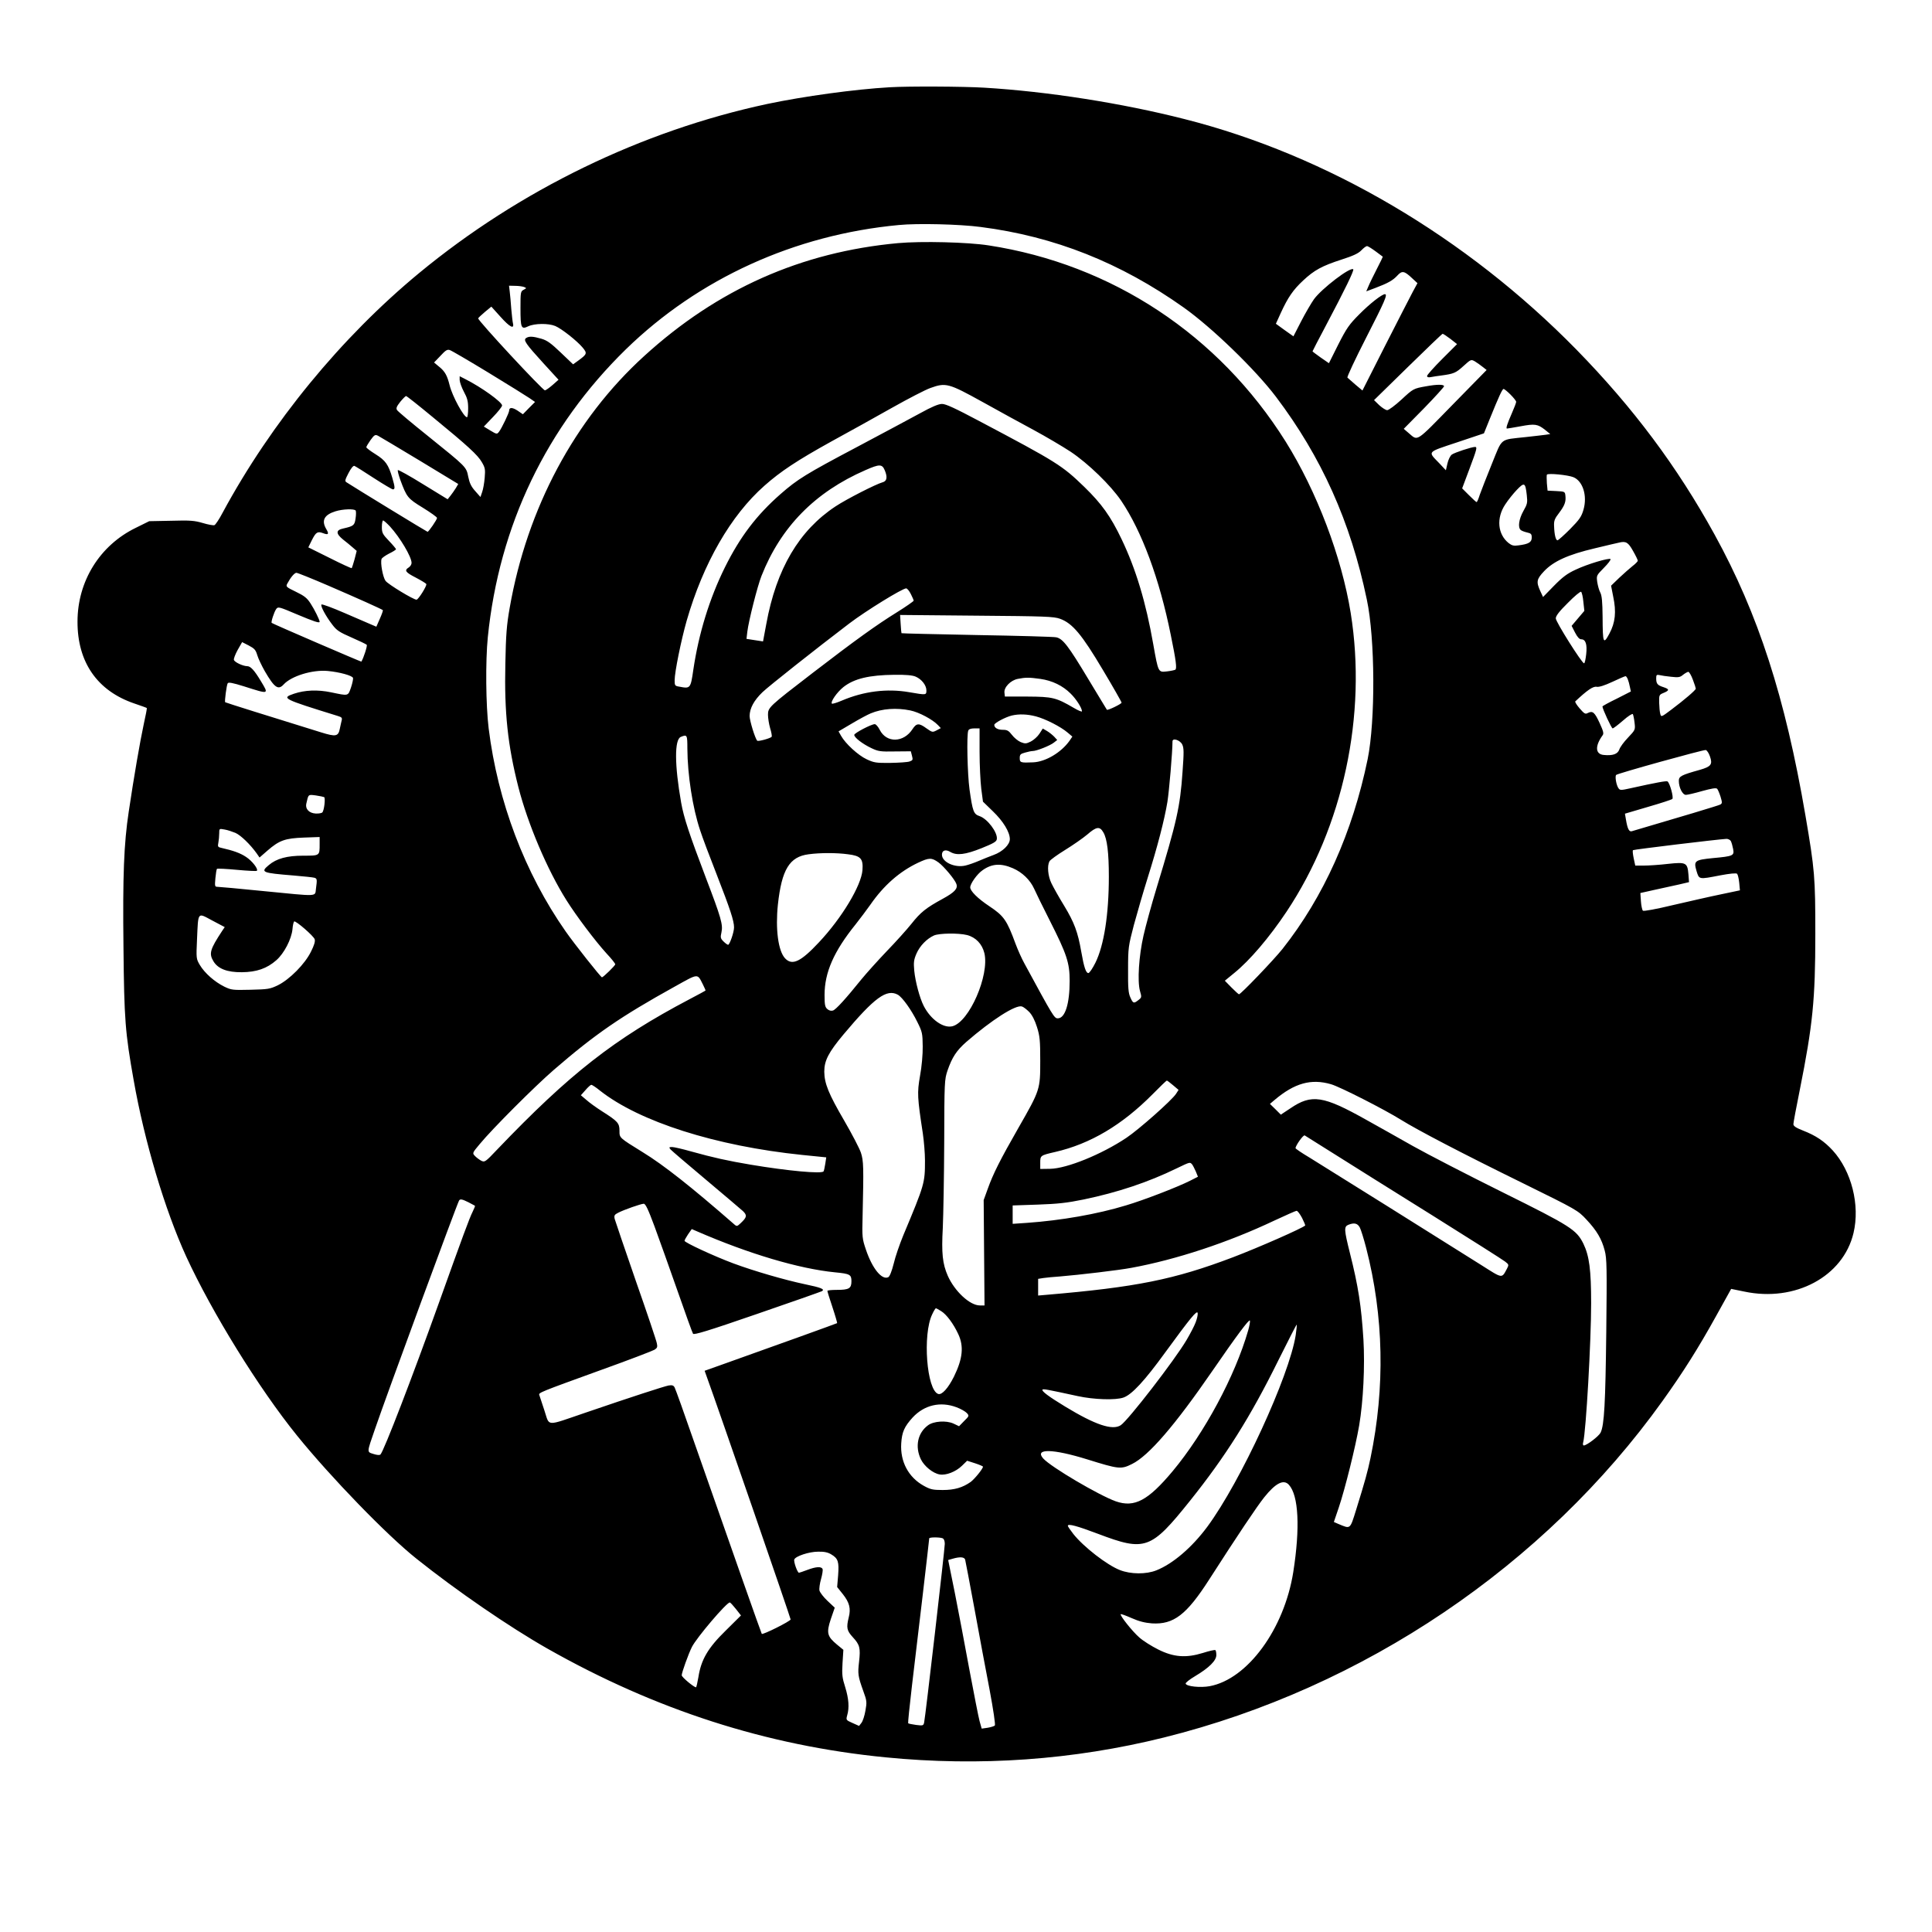 <?xml version="1.0" encoding="UTF-8" standalone="yes"?>
<svg version="1.0" xmlns="http://www.w3.org/2000/svg" width="1024pt" height="1024pt" viewBox="0 0 1366 1366" preserveAspectRatio="xMidYMid meet">
  <g transform="translate(0,1366) scale(0.1,-0.1)" fill="#000000" stroke="none">
    <path d="M6290 13043 c-246 -14 -609 -64 -865 -118 -888 -190 -1751 -609
-2461 -1195 -551 -455 -1046 -1058 -1390 -1695 -24 -46 -51 -86 -58 -88 -8 -3
-45 4 -82 15 -58 17 -89 20 -223 16 l-156 -3 -95 -47 c-255 -124 -412 -378
-412 -663 -1 -287 140 -490 402 -579 47 -16 86 -30 88 -32 2 -1 -8 -53 -22
-116 -25 -115 -70 -375 -106 -618 -34 -225 -43 -450 -37 -960 5 -508 12 -600
72 -937 76 -433 221 -918 372 -1248 183 -397 513 -931 783 -1265 239 -295 636
-705 845 -871 283 -226 654 -481 925 -635 764 -433 1548 -686 2390 -769 668
-66 1329 -19 1969 140 1412 351 2692 1215 3526 2380 146 204 251 370 379 601
l106 191 93 -19 c359 -76 699 106 772 414 47 198 -14 438 -147 584 -60 65
-119 105 -209 140 -51 20 -69 32 -69 46 0 10 20 118 45 241 92 460 110 640
110 1102 0 405 -4 453 -70 840 -143 835 -333 1423 -642 1985 -264 480 -576
898 -977 1308 -779 795 -1763 1375 -2771 1630 -443 113 -967 195 -1415 222
-150 9 -535 11 -670 3z m645 -988 c521 -67 987 -252 1434 -569 200 -142 507
-439 653 -632 321 -425 527 -882 642 -1433 59 -277 61 -856 6 -1128 -107 -519
-311 -974 -602 -1342 -63 -79 -295 -321 -308 -321 -3 0 -27 22 -53 48 l-47 48
66 54 c110 89 249 252 371 435 400 601 569 1389 453 2111 -64 397 -240 860
-460 1212 -473 754 -1228 1253 -2100 1387 -147 23 -475 31 -641 16 -684 -63
-1275 -325 -1794 -798 -492 -447 -828 -1077 -951 -1779 -22 -124 -27 -191 -31
-396 -8 -347 17 -578 92 -873 67 -261 204 -584 340 -800 71 -113 204 -289 284
-377 34 -36 61 -70 61 -76 0 -9 -85 -92 -94 -92 -8 0 -198 240 -257 325 -289
413 -480 918 -544 1435 -20 163 -23 475 -6 645 80 790 415 1487 977 2036 514
500 1192 809 1929 878 132 13 430 6 580 -14z m2791 -172 c27 -20 50 -37 51
-38 1 0 -18 -40 -43 -88 -24 -47 -51 -102 -59 -122 l-15 -35 64 24 c90 34 125
54 156 88 33 36 49 33 103 -18 l39 -36 -33 -61 c-18 -34 -106 -205 -195 -380
l-161 -318 -49 41 c-27 23 -53 46 -57 50 -5 4 55 131 132 282 131 256 154 308
133 308 -21 0 -107 -67 -181 -142 -72 -72 -90 -98 -149 -214 l-66 -132 -58 40
c-32 23 -58 42 -58 44 0 2 42 83 94 181 137 259 201 391 194 399 -20 19 -224
-137 -278 -212 -19 -27 -60 -97 -90 -155 l-55 -107 -62 44 -62 45 35 77 c50
109 87 163 158 229 78 73 133 103 272 148 81 26 118 43 139 65 16 17 34 30 40
30 7 0 34 -17 61 -37z m-6021 -252 c19 -8 19 -8 -3 -20 -21 -11 -22 -18 -22
-129 0 -142 5 -153 55 -129 45 21 143 22 191 2 45 -19 154 -105 194 -153 33
-40 31 -46 -32 -92 l-36 -26 -87 83 c-69 66 -96 86 -137 98 -59 17 -87 19
-108 5 -22 -14 -2 -42 121 -177 l108 -118 -42 -37 c-23 -20 -47 -37 -54 -38
-16 0 -474 493 -472 509 0 3 21 23 47 45 l46 38 64 -71 c65 -73 99 -91 89 -48
-3 12 -8 58 -12 102 -3 44 -8 99 -11 123 l-5 42 43 -1 c24 0 52 -4 63 -8z
m6550 -367 l47 -37 -106 -106 c-58 -58 -106 -112 -106 -119 0 -9 9 -12 28 -8
15 3 47 8 72 11 89 12 103 18 156 66 54 49 55 49 82 34 15 -9 40 -27 55 -39
l28 -22 -242 -247 c-263 -269 -242 -256 -309 -199 l-35 30 143 145 c78 80 142
151 142 156 0 14 -50 14 -126 0 -90 -16 -91 -16 -176 -95 -45 -41 -89 -74
-100 -74 -10 0 -35 16 -56 35 l-37 36 239 234 c132 129 242 235 246 235 4 0
28 -16 55 -36z m-6801 -239 c138 -84 268 -165 290 -180 l39 -27 -43 -43 -43
-44 -38 26 c-37 24 -59 24 -59 0 0 -15 -53 -126 -72 -150 -14 -18 -16 -18 -61
9 l-46 28 64 67 c36 37 65 74 65 82 0 24 -146 129 -259 186 l-41 21 0 -27 c1
-16 14 -53 30 -83 24 -44 30 -67 30 -117 0 -35 -4 -63 -8 -63 -23 0 -104 149
-123 226 -17 69 -33 98 -74 131 l-36 30 45 47 c36 39 48 47 66 41 13 -4 136
-76 274 -160z m3493 -207 c114 -64 278 -153 363 -199 85 -46 202 -115 260
-153 124 -83 282 -236 357 -346 146 -216 271 -552 351 -950 37 -180 44 -237
32 -245 -5 -3 -32 -9 -59 -12 -62 -7 -61 -10 -97 192 -52 297 -123 532 -224
743 -78 163 -141 250 -263 369 -158 153 -193 175 -747 468 -164 87 -234 120
-260 119 -24 0 -72 -20 -155 -66 -67 -36 -267 -144 -445 -238 -363 -192 -421
-228 -541 -333 -170 -149 -286 -302 -393 -517 -110 -222 -186 -470 -224 -726
-19 -132 -21 -134 -98 -119 -32 5 -34 8 -34 45 0 58 46 284 85 421 117 406
312 745 550 955 115 102 232 179 470 311 127 69 322 178 434 241 112 63 233
126 270 139 108 39 128 34 368 -99z m3733 52 c22 -22 40 -45 40 -51 0 -6 -13
-41 -29 -77 -35 -80 -45 -112 -36 -112 4 0 47 7 96 16 101 19 121 16 173 -25
l37 -30 -33 -5 c-18 -2 -80 -10 -138 -16 -190 -21 -165 -1 -242 -190 -37 -91
-75 -189 -85 -217 -9 -29 -19 -53 -23 -53 -3 0 -27 22 -54 49 l-48 48 51 136
c54 144 57 157 40 157 -24 0 -145 -40 -164 -54 -11 -8 -25 -36 -31 -63 l-11
-48 -47 50 c-82 85 -91 75 125 147 l191 64 42 104 c64 158 88 210 97 210 5 0
27 -18 49 -40z m-7623 -157 c251 -206 321 -270 350 -321 23 -39 25 -51 20
-110 -3 -37 -11 -82 -18 -101 l-12 -35 -37 42 c-28 31 -40 56 -49 100 -14 72
-12 69 -285 289 -115 92 -214 175 -219 184 -8 13 -2 26 23 58 18 22 37 41 41
41 5 0 88 -66 186 -147z m-89 -310 l272 -165 -17 -29 c-10 -16 -27 -40 -38
-54 l-20 -25 -173 106 c-95 59 -176 104 -179 100 -3 -3 5 -34 17 -68 46 -124
52 -132 160 -198 55 -34 100 -66 100 -72 0 -12 -59 -98 -67 -98 -4 0 -515 312
-573 350 -13 8 -11 17 14 65 18 35 34 54 42 51 7 -3 69 -41 137 -86 68 -44
129 -80 135 -80 16 0 15 16 -4 81 -28 95 -48 123 -118 167 -37 23 -66 45 -66
50 0 5 14 28 30 51 27 37 33 40 53 30 12 -6 145 -86 295 -176z m3288 -69 c20
-48 15 -76 -16 -84 -47 -13 -255 -119 -332 -170 -258 -170 -419 -442 -490
-832 l-23 -123 -59 9 -58 9 6 51 c9 75 71 321 100 394 137 347 379 593 735
748 100 44 118 44 137 -2z m4869 -48 c67 -28 99 -132 71 -229 -14 -50 -29 -71
-95 -138 -43 -43 -83 -79 -89 -79 -12 0 -22 38 -24 100 -2 38 4 53 35 93 40
53 50 80 45 123 -3 28 -5 29 -64 32 l-62 3 -5 52 c-2 29 -2 56 0 61 8 12 149
-2 188 -18z m-330 -127 c6 -53 4 -63 -24 -112 -32 -57 -41 -117 -18 -135 6 -5
27 -13 45 -17 27 -6 32 -11 32 -36 0 -33 -22 -46 -94 -55 -33 -5 -47 -1 -69
16 -78 62 -89 177 -24 274 20 31 57 77 82 103 53 55 60 52 70 -38z m-8280
-109 c3 -6 3 -31 -1 -56 -7 -49 -14 -54 -89 -71 -51 -11 -51 -36 1 -78 21 -16
51 -41 67 -55 l29 -25 -15 -59 c-9 -32 -18 -60 -20 -63 -3 -2 -73 30 -156 72
l-151 75 25 51 c29 57 40 64 80 49 37 -14 43 -6 22 29 -36 61 -15 101 65 126
51 16 134 19 143 5z m242 -112 c72 -79 153 -215 153 -258 0 -11 -9 -25 -20
-32 -33 -21 -24 -34 50 -72 38 -20 71 -40 74 -45 7 -10 -56 -111 -69 -111 -22
0 -200 108 -219 133 -19 26 -38 128 -28 155 2 7 26 24 53 38 27 13 49 27 49
31 0 3 -22 30 -50 59 -45 47 -50 57 -50 98 0 25 4 46 9 46 5 0 26 -19 48 -42z
m8789 -173 c19 -33 34 -64 34 -70 -1 -5 -17 -22 -37 -37 -20 -16 -62 -53 -94
-83 l-58 -56 15 -77 c23 -108 15 -184 -27 -262 -43 -80 -47 -69 -48 118 -1
107 -5 150 -16 172 -9 16 -18 50 -22 76 -6 45 -5 46 47 99 30 30 51 58 47 62
-11 10 -163 -35 -247 -75 -59 -27 -92 -52 -153 -114 l-77 -79 -20 43 c-29 64
-26 83 27 139 67 71 171 118 358 162 83 20 159 38 170 40 51 13 67 3 101 -58z
m-9224 -246 c204 -88 378 -166 385 -173 2 -2 -7 -29 -21 -60 l-25 -57 -33 14
c-18 8 -104 45 -190 82 -87 38 -161 65 -165 61 -9 -9 30 -82 77 -143 30 -40
50 -53 135 -90 55 -24 103 -47 108 -52 6 -6 -22 -93 -38 -119 -2 -2 -627 267
-634 274 -6 6 17 77 32 98 13 18 20 16 147 -38 119 -50 160 -64 160 -52 0 13
-37 88 -64 129 -25 39 -44 54 -104 83 -68 33 -72 36 -61 57 24 45 51 77 65 77
8 0 110 -41 226 -91z m4118 -59 c11 -21 20 -43 20 -47 0 -4 -54 -42 -120 -83
-142 -88 -291 -195 -593 -427 -311 -239 -317 -245 -317 -297 0 -23 7 -66 15
-94 9 -29 14 -56 11 -61 -7 -11 -95 -35 -102 -28 -15 15 -54 142 -54 175 1 55
31 110 91 168 45 43 376 305 614 486 117 89 375 248 402 248 7 0 22 -18 33
-40z m4755 -55 l7 -64 -45 -53 -45 -53 24 -47 c17 -33 31 -48 44 -48 31 0 43
-35 35 -106 -4 -35 -10 -64 -15 -64 -15 0 -200 293 -200 318 0 17 24 49 85
109 46 47 88 82 94 79 5 -4 13 -35 16 -71z m-3700 -120 c88 -32 154 -111 303
-362 73 -122 132 -226 132 -231 0 -9 -99 -57 -104 -50 -2 2 -59 98 -129 213
-144 240 -182 289 -229 299 -18 4 -271 11 -562 16 -291 6 -530 11 -532 13 -1
1 -4 31 -6 66 l-4 63 540 -5 c487 -4 546 -6 591 -22z m-5676 -257 c7 -24 31
-74 53 -113 68 -117 95 -137 134 -94 54 59 202 105 311 95 84 -8 172 -32 179
-49 2 -7 -4 -37 -14 -67 -22 -63 -16 -61 -141 -35 -96 20 -186 16 -263 -10
-90 -31 -81 -36 310 -157 29 -9 33 -13 27 -35 -3 -14 -9 -38 -12 -54 -11 -56
-27 -60 -133 -27 -359 111 -675 210 -678 213 -5 5 10 122 18 134 5 9 36 3 116
-22 179 -57 176 -58 118 38 -45 75 -72 105 -96 105 -29 0 -88 27 -94 44 -3 7
9 39 26 70 l32 56 47 -24 c40 -21 49 -31 60 -68z m10150 -173 c12 -31 21 -60
21 -64 0 -10 -79 -78 -175 -150 -68 -51 -70 -52 -76 -29 -4 13 -7 48 -8 79 -1
54 0 57 29 69 44 18 45 27 3 41 -44 14 -53 24 -53 63 0 24 3 27 23 23 12 -3
49 -9 82 -12 52 -6 64 -4 85 14 14 11 30 20 37 21 6 0 21 -25 32 -55z m-5495
21 c42 -18 76 -61 76 -97 0 -34 0 -34 -122 -13 -157 27 -320 7 -477 -60 -35
-15 -66 -24 -69 -21 -12 12 35 80 81 117 76 60 182 85 360 87 80 1 128 -3 151
-13z m5035 -18 c5 -13 12 -37 15 -55 l7 -32 -100 -51 c-56 -27 -101 -52 -101
-55 0 -17 64 -155 72 -155 6 0 38 25 73 55 36 32 66 51 70 46 3 -6 9 -33 12
-61 6 -50 5 -51 -46 -105 -29 -30 -57 -68 -62 -85 -12 -32 -46 -44 -109 -38
-61 5 -64 63 -9 139 10 13 5 30 -21 87 -35 76 -49 88 -83 71 -18 -10 -25 -6
-58 32 -21 24 -35 47 -31 50 84 79 126 108 151 103 17 -3 55 9 111 35 47 22
88 40 93 40 4 1 11 -9 16 -21z m-4154 2 c85 -12 159 -48 215 -104 39 -38 80
-102 80 -125 0 -6 -26 5 -58 24 -125 73 -150 79 -327 80 l-160 0 -3 27 c-5 38
43 88 94 98 56 11 80 11 159 0z m-919 -223 c63 -13 158 -64 196 -104 l20 -21
-30 -16 c-29 -15 -31 -14 -71 14 -53 39 -71 38 -99 -5 -63 -97 -184 -100 -232
-5 -11 22 -27 40 -35 40 -24 0 -145 -63 -145 -76 0 -19 59 -64 120 -93 50 -24
65 -26 167 -24 l113 1 8 -31 c8 -29 6 -33 -17 -41 -14 -5 -75 -9 -136 -10
-100 -1 -115 1 -168 26 -60 28 -149 110 -180 165 l-18 32 95 56 c52 31 112 63
132 71 81 34 182 41 280 21z m888 -42 c68 -18 176 -73 225 -115 l33 -28 -21
-31 c-59 -82 -168 -147 -256 -151 -89 -4 -95 -2 -95 30 0 25 5 30 38 39 20 6
45 11 54 11 27 0 125 39 150 60 l23 18 -22 24 c-12 12 -35 31 -51 40 l-29 17
-24 -37 c-13 -20 -41 -45 -61 -55 -33 -16 -40 -16 -71 -4 -19 8 -47 31 -62 51
-23 30 -34 36 -64 36 -37 0 -61 14 -61 35 0 13 79 55 124 66 51 12 109 10 170
-6z m-398 -252 c0 -93 6 -209 12 -260 l12 -91 70 -68 c73 -70 120 -147 120
-197 0 -39 -51 -89 -115 -112 -27 -10 -75 -29 -105 -42 -30 -13 -73 -28 -95
-33 -76 -17 -165 25 -165 77 0 31 26 40 60 19 45 -26 105 -19 220 27 84 34
106 46 108 64 7 47 -67 145 -123 163 -41 14 -48 33 -70 188 -15 111 -21 385
-9 416 4 11 19 16 43 16 l37 0 0 -167z m-2066 25 c1 -186 37 -420 90 -578 15
-47 68 -188 118 -315 95 -244 122 -326 122 -372 0 -34 -31 -123 -42 -123 -5 0
-20 11 -33 24 -21 21 -22 28 -14 64 12 54 -3 105 -110 385 -118 311 -156 425
-175 532 -47 267 -48 447 -2 465 44 18 46 15 46 -82z m3499 28 c12 -25 12 -56
2 -193 -17 -248 -40 -350 -184 -823 -36 -118 -77 -269 -92 -335 -33 -145 -44
-322 -25 -391 13 -45 12 -47 -11 -65 -33 -26 -38 -24 -57 19 -14 30 -17 67
-16 197 0 155 2 165 41 315 23 85 67 236 98 335 69 219 118 408 139 535 12 74
36 353 36 428 0 27 54 9 69 -22z m3731 -84 c20 -57 8 -72 -71 -95 -133 -37
-149 -46 -149 -78 0 -47 26 -99 50 -99 11 0 63 12 115 27 66 18 98 24 106 16
5 -5 16 -31 24 -56 13 -43 12 -48 -3 -56 -13 -7 -286 -89 -624 -188 -20 -6
-31 17 -42 83 l-7 41 163 48 c90 26 167 51 172 56 11 10 -18 114 -34 124 -8 5
-76 -7 -265 -49 -63 -14 -71 -14 -81 0 -16 21 -27 85 -17 95 11 11 613 178
633 176 8 -1 22 -21 30 -45z m-9798 -288 c10 -7 0 -95 -13 -108 -4 -5 -25 -9
-46 -8 -47 2 -76 32 -67 71 15 66 12 64 67 57 28 -4 55 -10 59 -12z m5509
-249 c27 -45 39 -144 39 -313 0 -266 -34 -486 -95 -609 -20 -40 -42 -73 -50
-73 -17 0 -31 42 -50 151 -24 139 -50 208 -121 325 -37 60 -77 132 -90 159
-25 52 -31 123 -14 155 5 10 55 46 110 80 55 34 126 83 158 110 64 56 88 59
113 15z m-6136 -4 c38 -17 105 -82 150 -145 l20 -29 55 48 c85 74 126 88 258
93 l112 4 0 -50 c0 -83 2 -82 -116 -82 -114 0 -189 -20 -244 -67 -60 -50 -48
-55 175 -73 72 -6 138 -13 148 -16 19 -6 20 -11 11 -78 -8 -57 24 -55 -374
-16 -168 17 -313 30 -324 30 -17 0 -18 6 -13 61 3 33 8 63 11 66 3 3 67 0 141
-7 75 -7 138 -10 141 -7 12 12 -33 70 -76 98 -40 27 -90 45 -174 64 -25 5 -28
9 -22 37 3 17 6 46 6 65 0 35 0 35 38 28 20 -3 55 -15 77 -24z m10573 -58 c5
-10 12 -35 16 -56 9 -47 0 -51 -142 -64 -130 -13 -138 -19 -117 -91 19 -61 14
-61 168 -31 69 13 113 17 119 11 5 -5 12 -33 15 -63 l5 -54 -133 -28 c-74 -15
-226 -50 -339 -76 -120 -29 -209 -45 -214 -40 -5 5 -12 35 -14 67 l-4 58 103
23 c57 13 135 30 173 38 l68 16 -4 54 c-7 84 -16 89 -145 75 -59 -7 -136 -12
-170 -12 l-61 0 -11 51 c-6 29 -9 55 -5 58 5 5 594 76 661 80 12 0 26 -7 31
-16z m-6243 -93 c91 -11 109 -31 103 -112 -8 -109 -146 -339 -308 -511 -129
-138 -189 -166 -239 -113 -49 52 -69 207 -51 380 27 248 82 339 218 356 82 11
196 11 277 0z m641 -58 c38 -28 116 -121 126 -152 12 -33 -13 -59 -95 -104
-121 -66 -158 -96 -223 -178 -32 -40 -110 -127 -174 -193 -63 -66 -144 -156
-180 -200 -108 -134 -180 -214 -201 -220 -13 -4 -28 0 -40 11 -16 14 -19 31
-19 99 0 159 65 308 220 500 31 39 78 102 105 140 93 134 205 233 336 295 79
37 96 37 145 2z m526 -41 c65 -28 121 -82 149 -143 13 -29 63 -132 112 -228
120 -237 140 -298 140 -425 0 -162 -32 -265 -84 -265 -25 0 -32 12 -236 388
-19 34 -47 97 -63 140 -61 166 -82 196 -184 264 -83 55 -136 108 -136 134 0
26 49 95 87 121 66 47 130 51 215 14z m-5590 -441 c-88 -134 -96 -162 -62
-218 32 -52 97 -77 200 -76 104 1 177 26 244 85 55 48 107 149 114 219 2 28 8
52 12 55 11 7 138 -103 145 -126 5 -14 -4 -44 -26 -87 -42 -87 -151 -197 -234
-238 -56 -27 -70 -29 -193 -32 -127 -3 -136 -2 -186 22 -69 34 -139 96 -173
153 -26 44 -26 47 -20 181 9 200 2 190 107 134 l89 -47 -17 -25z m5265 -31
c62 -16 107 -63 123 -128 37 -156 -107 -487 -226 -517 -64 -16 -154 48 -203
144 -28 55 -59 169 -67 250 -5 58 -3 76 16 120 24 55 73 105 124 128 38 16
171 18 233 3z m-1866 -352 c11 -22 19 -40 17 -41 -2 -2 -52 -29 -113 -61 -532
-280 -847 -527 -1359 -1062 -86 -91 -89 -92 -115 -79 -14 8 -34 23 -44 34 -18
19 -17 21 35 83 90 109 387 406 523 524 295 255 473 377 855 589 173 96 159
95 201 13z m1377 -70 c32 -18 96 -107 138 -193 35 -70 37 -81 38 -172 1 -55
-7 -145 -19 -209 -21 -120 -19 -152 20 -408 8 -55 15 -140 15 -190 0 -160 -2
-168 -154 -531 -25 -61 -56 -150 -67 -198 -14 -55 -28 -90 -38 -96 -45 -23
-113 60 -158 193 -27 79 -28 89 -24 242 8 343 7 387 -12 445 -10 30 -63 132
-117 225 -112 192 -141 264 -142 348 0 78 30 136 135 262 220 262 306 325 385
282z m929 -122 c21 -22 40 -59 55 -107 20 -63 23 -95 23 -238 0 -203 -1 -207
-154 -474 -131 -229 -179 -325 -217 -431 l-29 -80 3 -372 3 -373 -33 0 c-71 0
-178 100 -227 210 -37 85 -45 159 -35 339 4 91 9 364 10 606 1 426 2 442 23
505 33 95 63 141 133 203 179 155 348 264 393 251 11 -3 34 -21 52 -39z m1017
-518 l39 -33 -18 -28 c-30 -46 -264 -253 -351 -311 -175 -117 -421 -217 -539
-219 l-70 -1 0 44 c0 51 1 52 105 76 249 57 474 191 690 409 52 53 97 96 100
96 3 0 23 -15 44 -33z m1117 7 c63 -18 377 -178 494 -251 119 -74 433 -238
865 -450 380 -187 386 -191 446 -255 75 -80 109 -139 130 -220 15 -55 16 -124
11 -578 -6 -500 -14 -656 -40 -709 -12 -25 -98 -91 -119 -91 -6 0 -8 10 -4 23
20 79 56 715 56 982 0 237 -13 335 -55 422 -49 98 -89 124 -569 362 -242 120
-529 268 -636 328 -107 61 -256 144 -331 186 -303 170 -385 183 -535 81 l-68
-45 -38 38 -39 38 33 28 c141 119 258 152 399 111z m-5169 -45 c279 -220 818
-392 1431 -455 l169 -17 -7 -46 c-4 -25 -9 -49 -12 -53 -11 -19 -252 3 -514
47 -166 28 -265 50 -423 94 -60 17 -120 31 -134 31 -22 0 -23 -2 -11 -17 8 -9
120 -105 249 -213 129 -109 248 -209 263 -223 31 -30 28 -44 -17 -86 -23 -22
-27 -23 -43 -9 -307 268 -501 421 -648 511 -168 104 -165 101 -165 152 0 54
-12 67 -122 137 -41 26 -91 62 -112 81 l-39 33 33 37 c17 20 36 37 41 37 5 0
33 -18 61 -41z m5198 -452 c113 -71 423 -266 690 -432 267 -167 497 -313 512
-325 26 -20 27 -23 14 -48 -39 -73 -29 -74 -182 23 -253 160 -1117 700 -1216
761 -54 32 -98 62 -98 66 0 18 55 96 65 90 5 -3 102 -64 215 -135z m-1011 -70
c6 -8 17 -30 26 -50 l15 -37 -57 -29 c-92 -46 -328 -137 -453 -174 -204 -62
-458 -106 -697 -123 l-103 -7 0 65 0 65 178 6 c142 5 206 12 323 36 241 50
457 122 658 220 96 46 94 46 110 28z m-5116 -268 c23 -12 43 -23 45 -24 2 -2
-5 -20 -16 -42 -22 -43 -72 -179 -238 -643 -188 -525 -390 -1050 -414 -1074
-6 -6 -25 -4 -50 4 -47 15 -47 7 11 175 82 240 580 1592 595 1617 8 12 21 10
67 -13z m1315 -171 c33 -90 106 -294 162 -454 56 -160 105 -297 110 -304 6
-10 103 19 453 140 245 84 451 157 459 161 21 14 -5 25 -121 49 -146 31 -359
93 -505 147 -137 51 -346 148 -346 160 0 5 11 25 25 46 l26 37 37 -16 c366
-159 722 -265 977 -290 105 -10 115 -16 115 -63 0 -51 -17 -61 -104 -61 -36 0
-66 -3 -66 -7 0 -5 16 -57 36 -116 20 -60 34 -110 33 -112 -4 -3 -423 -154
-791 -285 l-146 -52 15 -42 c80 -220 593 -1705 593 -1716 0 -12 -198 -111
-204 -102 -5 8 -208 585 -472 1339 -73 211 -138 392 -144 403 -8 15 -17 18
-43 14 -34 -7 -251 -77 -587 -192 -288 -98 -252 -100 -291 16 -17 53 -34 102
-36 109 -6 16 7 21 432 175 198 71 370 137 383 145 19 12 22 20 16 46 -3 18
-70 217 -149 442 -78 226 -145 422 -149 437 -5 24 -2 30 26 44 41 21 158 62
179 63 13 1 32 -40 77 -161z m4578 61 c14 -28 24 -52 22 -54 -24 -21 -328
-155 -512 -225 -414 -157 -683 -211 -1318 -265 l-58 -5 0 59 0 59 38 6 c20 3
73 8 117 11 134 11 415 44 505 61 316 58 683 179 1010 334 80 37 151 69 157
69 7 1 24 -22 39 -50z m409 -69 c8 -16 28 -80 44 -142 125 -484 135 -987 31
-1487 -21 -99 -38 -161 -101 -364 -45 -144 -39 -138 -126 -102 l-32 14 35 103
c44 131 118 428 144 580 29 172 41 419 30 607 -15 237 -36 376 -96 613 -41
164 -42 185 -11 198 42 17 66 11 82 -20z m-2961 -590 c38 -23 87 -89 121 -162
41 -87 32 -174 -30 -301 -41 -82 -85 -131 -111 -123 -82 26 -112 421 -43 563
11 24 23 43 26 43 3 0 20 -9 37 -20z m1800 -79 c-9 -25 -39 -82 -65 -126 -83
-141 -413 -568 -465 -602 -59 -38 -179 2 -393 132 -117 71 -169 110 -160 120
6 6 32 1 249 -46 114 -25 269 -30 324 -10 59 21 149 118 294 318 179 245 226
303 230 279 2 -10 -4 -39 -14 -65z m371 -58 c-93 -323 -309 -725 -534 -995
-174 -208 -270 -259 -402 -213 -120 43 -458 242 -513 303 -64 72 68 69 310 -6
225 -70 240 -72 318 -33 118 58 303 273 570 661 167 243 259 366 263 353 3 -7
-3 -39 -12 -70z m336 -34 c-46 -290 -388 -1033 -625 -1354 -109 -147 -244
-262 -360 -308 -72 -29 -182 -28 -258 2 -90 35 -256 163 -329 255 -21 27 -39
53 -39 58 0 17 66 -1 214 -57 333 -126 373 -112 650 234 252 315 426 591 624
992 70 141 129 255 130 254 2 -2 -1 -36 -7 -76z m-2398 -509 c30 -11 63 -30
73 -41 17 -19 17 -21 -19 -56 l-36 -37 -40 19 c-51 23 -140 17 -179 -12 -74
-54 -94 -151 -51 -241 24 -49 85 -99 133 -107 44 -8 114 19 157 61 l37 36 56
-18 c31 -10 56 -21 56 -24 0 -15 -60 -88 -87 -108 -57 -40 -114 -57 -198 -57
-70 0 -87 4 -134 30 -108 60 -167 171 -159 299 5 81 22 119 81 184 82 88 196
115 310 72z m2350 -548 c69 -76 80 -304 31 -617 -64 -403 -323 -757 -591 -807
-66 -12 -164 -2 -170 18 -2 6 28 30 67 53 99 59 150 110 150 149 0 17 -3 33
-7 35 -5 3 -44 -6 -88 -20 -120 -37 -208 -30 -317 25 -46 23 -105 60 -132 84
-49 42 -140 157 -132 165 2 3 37 -10 78 -28 52 -23 93 -33 143 -37 153 -9 244
60 405 311 199 310 337 516 389 581 80 100 137 129 174 88z m-2449 -378 c10
-4 16 -18 16 -40 0 -37 -137 -1223 -146 -1263 -5 -22 -8 -23 -57 -17 -28 4
-54 9 -56 12 -2 2 10 122 27 266 37 306 122 1031 122 1041 0 9 73 9 94 1z
m-787 -114 c49 -29 56 -52 49 -147 l-7 -84 40 -50 c47 -59 58 -102 42 -164
-18 -74 -14 -94 29 -141 49 -53 55 -76 44 -173 -10 -86 -8 -102 30 -208 25
-68 26 -77 15 -138 -6 -36 -19 -75 -28 -86 l-17 -22 -47 21 c-45 20 -46 21
-37 54 16 54 11 118 -14 199 -21 66 -24 88 -19 170 l6 94 -45 37 c-70 58 -76
83 -44 180 l28 81 -51 48 c-28 26 -53 59 -57 73 -3 13 2 50 11 81 9 32 14 64
11 71 -8 20 -47 17 -108 -6 -29 -11 -56 -20 -59 -20 -11 0 -39 79 -33 94 9 23
104 55 169 55 43 1 69 -5 92 -19z m947 -37 c3 -10 32 -166 66 -348 33 -181 81
-439 107 -573 26 -139 42 -247 37 -252 -5 -5 -28 -12 -51 -16 l-42 -6 -15 53
c-8 30 -40 194 -72 364 -31 171 -78 415 -103 543 l-47 232 31 9 c51 15 83 13
89 -6z m-1621 -349 l36 -46 -108 -107 c-126 -123 -174 -206 -193 -329 -7 -40
-14 -72 -17 -72 -16 1 -101 72 -101 85 0 19 47 150 72 200 33 66 245 315 268
315 4 0 23 -21 43 -46z"/>
  </g>
</svg>